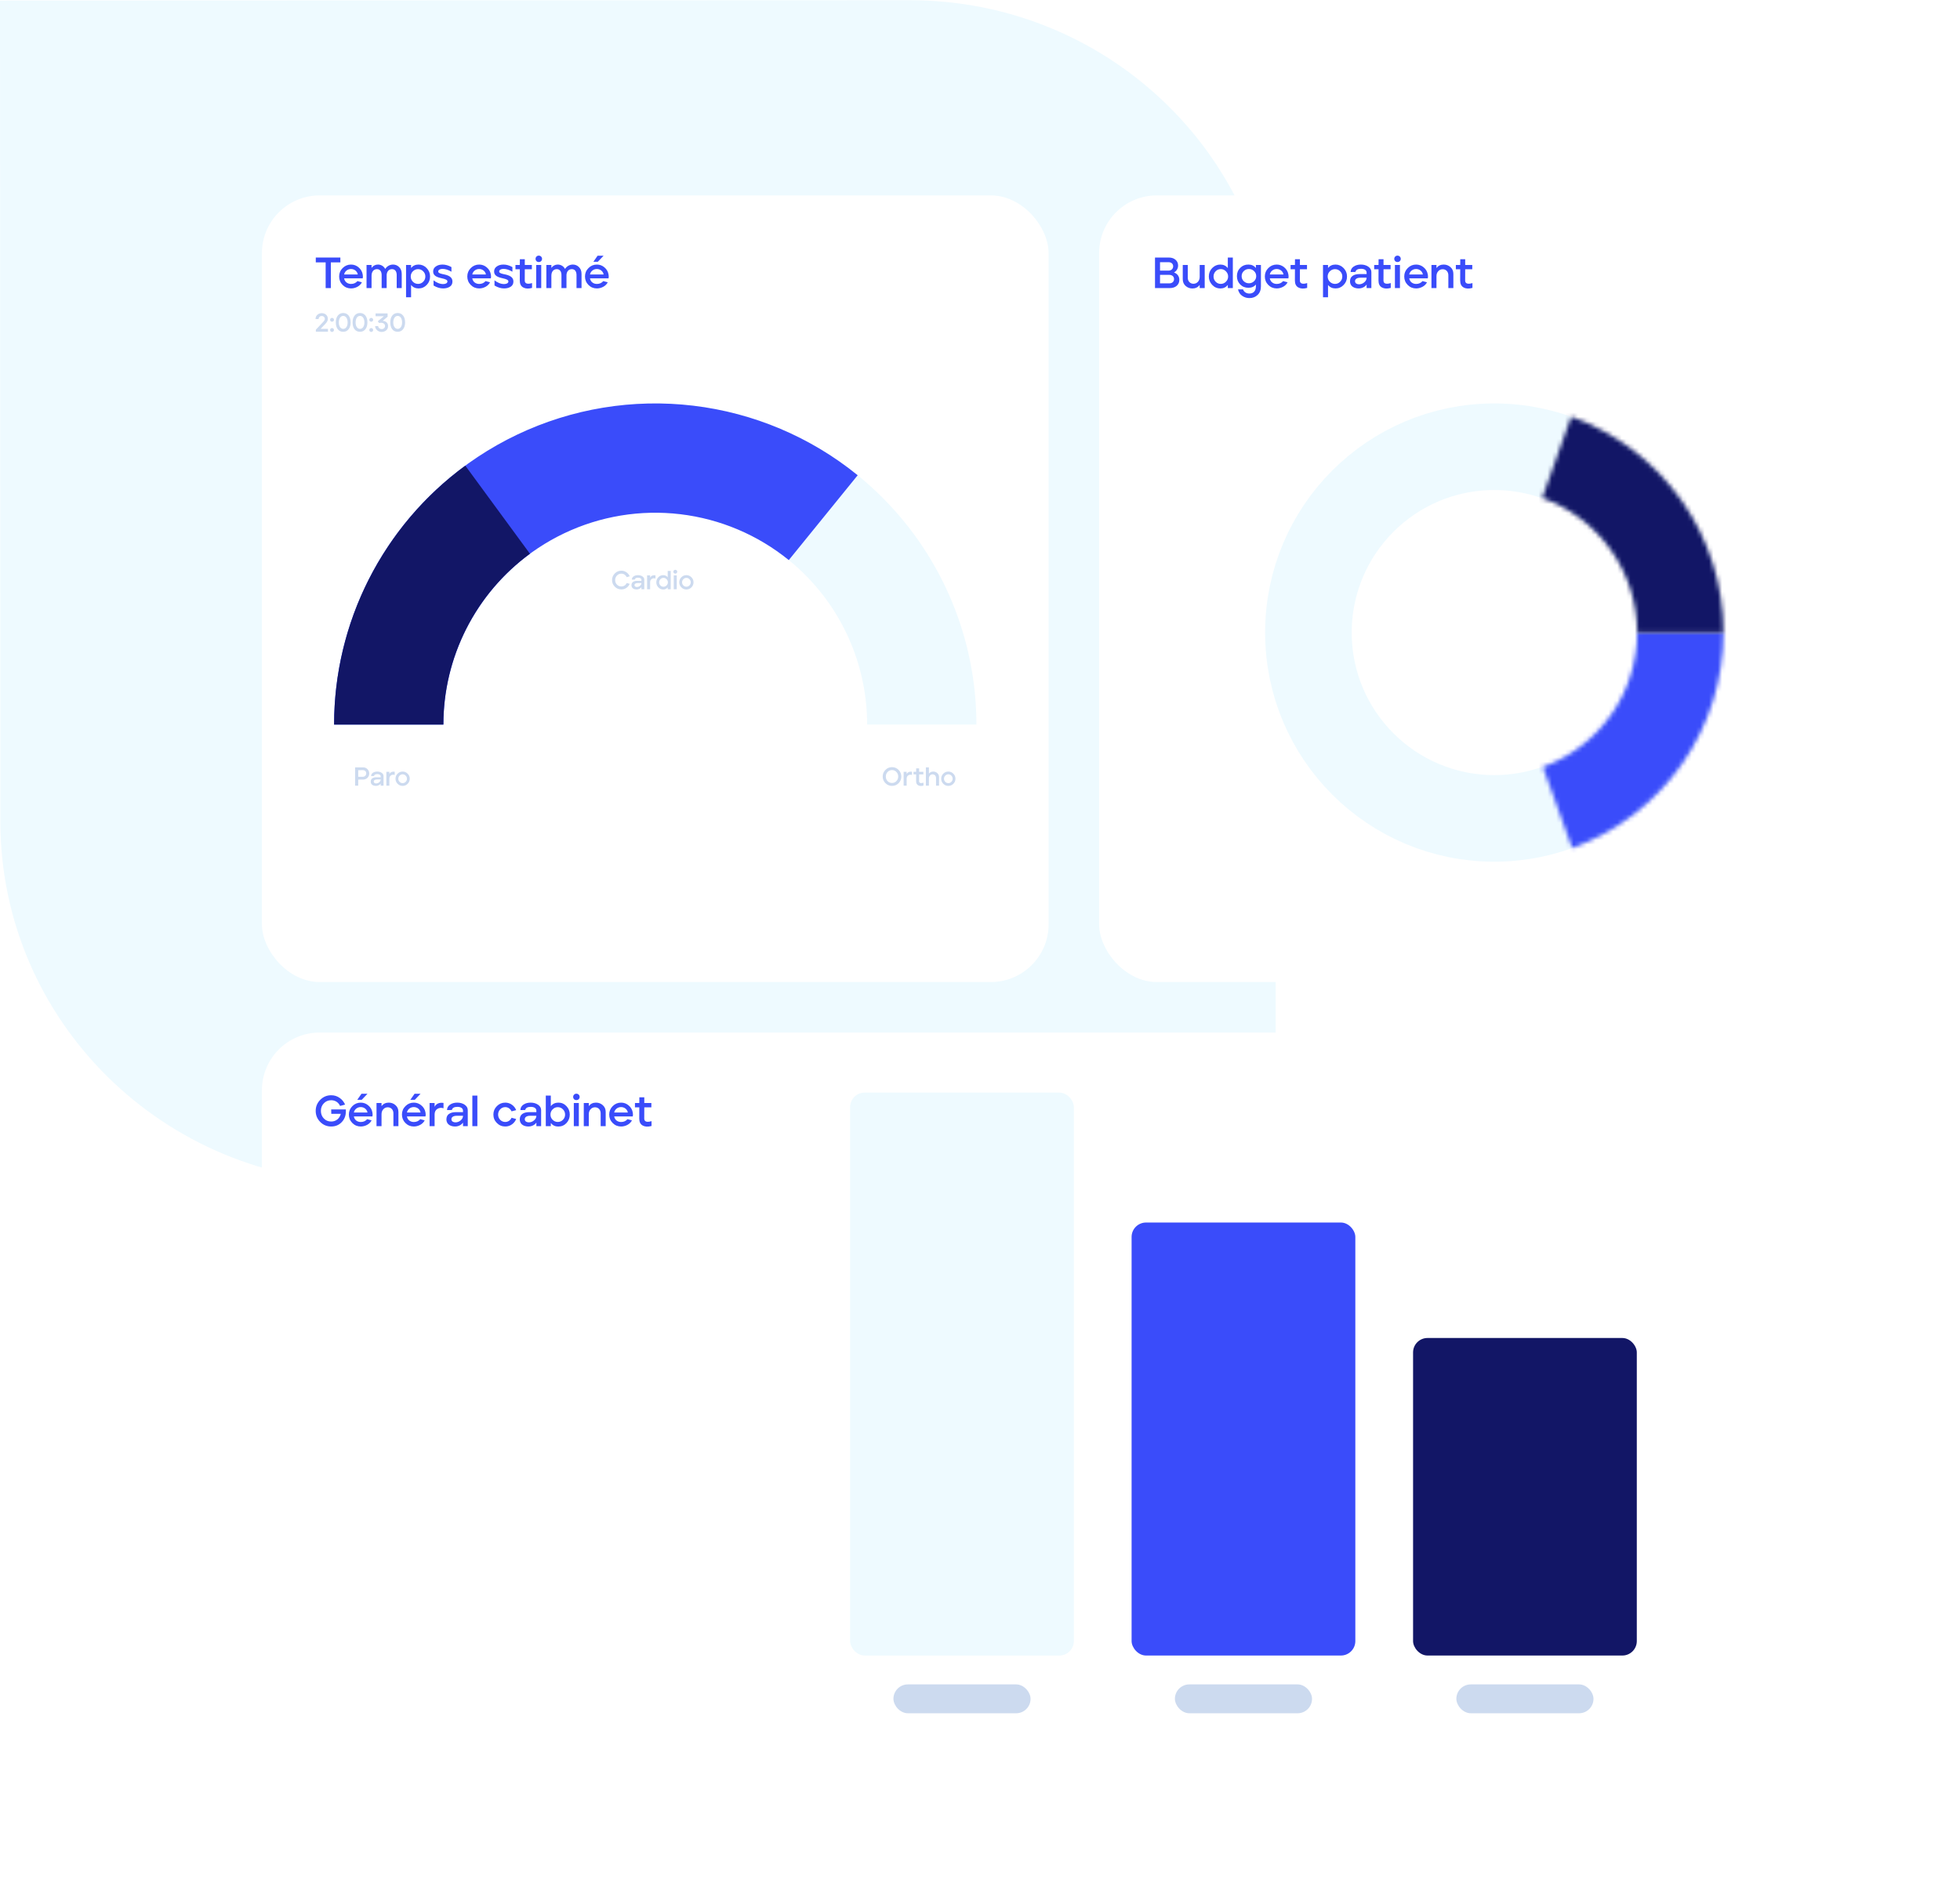 <svg width="449" height="434" viewBox="0 0 449 434" fill="none" xmlns="http://www.w3.org/2000/svg">
<path d="M86.637 270.889C86.802 270.889 86.966 270.89 87.131 270.89L292.247 270.814L292.166 82.759C292.146 37.06 254.634 0.03 208.379 0.05L205.605 0.051C205.442 0.051 205.279 0.05 205.116 0.05L-0 0.126L0.081 188.181C0.1 233.88 37.613 270.91 83.867 270.89L86.637 270.889Z" fill="#EEFAFF"/>
<g filter="url(#filter0_d_306_341)">
<rect x="60.002" y="233.787" width="372" height="180.213" rx="13.227" fill="white"/>
</g>
<rect x="204.669" y="385.894" width="31.413" height="6.613" rx="3.307" fill="#CCDAEF"/>
<rect x="269.15" y="385.894" width="31.413" height="6.613" rx="3.307" fill="#CCDAEF"/>
<rect x="333.626" y="385.894" width="31.413" height="6.613" rx="3.307" fill="#CCDAEF"/>
<rect x="194.748" y="250.32" width="51.253" height="128.96" rx="3.307" fill="#EEFAFF"/>
<rect x="259.228" y="280.08" width="51.253" height="99.2" rx="3.307" fill="#3A4CFA"/>
<rect x="323.708" y="306.533" width="51.253" height="72.747" rx="3.307" fill="#121666"/>
<path d="M75.871 258.08C76.841 258.08 77.641 257.75 78.271 257.09C78.911 256.43 79.231 255.6 79.231 254.6V254.17H75.871L75.891 255.18H78.071C77.801 256.27 76.941 256.94 75.871 256.94C75.191 256.94 74.631 256.71 74.181 256.24C73.731 255.77 73.511 255.19 73.511 254.5C73.511 253.81 73.731 253.24 74.181 252.77C74.631 252.3 75.201 252.06 75.871 252.06C76.791 252.06 77.541 252.56 77.911 253.37L79.051 253.06C78.771 252.41 78.351 251.9 77.781 251.51C77.221 251.12 76.581 250.92 75.871 250.92C74.891 250.92 74.051 251.27 73.361 251.97C72.671 252.67 72.321 253.51 72.321 254.5C72.321 255.49 72.661 256.33 73.351 257.03C74.041 257.73 74.881 258.08 75.871 258.08Z" fill="#3A4CFA"/>
<path d="M81.84 251.97H82.86L84.18 250.58H82.81L81.84 251.97ZM82.64 258.08C83.15 258.08 83.64 257.95 84.11 257.7C84.58 257.44 84.92 257.1 85.13 256.67L84.11 256.4C83.74 256.83 83.25 257.05 82.64 257.05C81.84 257.05 81.19 256.56 81.06 255.77H85.32C85.38 255.48 85.38 255.18 85.31 254.87C85.2 254.22 84.89 253.69 84.38 253.26C83.88 252.83 83.3 252.61 82.64 252.61C81.89 252.61 81.25 252.88 80.72 253.41C80.19 253.94 79.92 254.58 79.92 255.34C79.92 256.09 80.18 256.74 80.71 257.28C81.24 257.81 81.88 258.08 82.64 258.08ZM81.06 254.88C81.19 254.19 81.82 253.63 82.63 253.63C83.44 253.63 84.06 254.17 84.19 254.88H81.06Z" fill="#3A4CFA"/>
<path d="M86.252 258H87.402V255.27C87.402 254.82 87.532 254.44 87.802 254.14C88.072 253.83 88.412 253.68 88.832 253.68C89.552 253.68 90.122 254.21 90.122 255.06V258H91.272V254.75C91.272 254.1 91.052 253.59 90.612 253.2C90.182 252.81 89.662 252.61 89.052 252.61C88.362 252.61 87.812 252.87 87.402 253.4V252.7H86.252V258Z" fill="#3A4CFA"/>
<path d="M93.999 251.97H95.019L96.339 250.58H94.969L93.999 251.97ZM94.799 258.08C95.309 258.08 95.799 257.95 96.269 257.7C96.739 257.44 97.079 257.1 97.289 256.67L96.269 256.4C95.899 256.83 95.409 257.05 94.799 257.05C93.999 257.05 93.349 256.56 93.219 255.77H97.479C97.539 255.48 97.539 255.18 97.469 254.87C97.359 254.22 97.049 253.69 96.539 253.26C96.039 252.83 95.459 252.61 94.799 252.61C94.049 252.61 93.409 252.88 92.879 253.41C92.349 253.94 92.079 254.58 92.079 255.34C92.079 256.09 92.339 256.74 92.869 257.28C93.399 257.81 94.039 258.08 94.799 258.08ZM93.219 254.88C93.349 254.19 93.979 253.63 94.789 253.63C95.599 253.63 96.219 254.17 96.349 254.88H93.219Z" fill="#3A4CFA"/>
<path d="M98.41 258H99.56V255.31C99.56 254.75 99.76 254.33 100.17 254.06C100.58 253.79 101.06 253.73 101.6 253.9V252.68C100.6 252.52 99.89 252.9 99.56 253.57V252.7H98.41V258Z" fill="#3A4CFA"/>
<path d="M104.246 258.08C105.126 258.08 105.756 257.63 106.066 257.2V258H107.156V254.33C107.156 253.82 106.916 253.41 106.446 253.09C105.976 252.77 105.416 252.61 104.756 252.61C104.106 252.61 103.546 252.76 103.096 253.07C102.646 253.38 102.416 253.79 102.406 254.32L103.506 254.3C103.626 253.82 104.046 253.58 104.776 253.58C105.536 253.58 106.066 253.88 106.066 254.47V254.79H104.456C103.046 254.79 102.256 255.37 102.266 256.45C102.266 257.72 103.396 258.08 104.246 258.08ZM104.336 257.13C103.866 257.13 103.456 256.93 103.416 256.48C103.366 255.99 103.786 255.62 104.656 255.62H106.066C106.066 256.03 105.886 256.38 105.526 256.68C105.176 256.98 104.776 257.13 104.336 257.13Z" fill="#3A4CFA"/>
<path d="M108.206 258H109.356V251H108.206V258Z" fill="#3A4CFA"/>
<path d="M115.746 258.08C116.316 258.08 116.816 257.92 117.266 257.6C117.716 257.28 118.046 256.87 118.246 256.36L117.186 256.08C116.936 256.65 116.396 257.04 115.746 257.04C115.286 257.04 114.896 256.87 114.576 256.54C114.266 256.21 114.106 255.81 114.106 255.34C114.106 254.88 114.266 254.48 114.576 254.15C114.896 253.81 115.286 253.64 115.746 253.64C116.386 253.64 116.936 254.04 117.186 254.61L118.246 254.33C118.046 253.82 117.716 253.4 117.266 253.09C116.816 252.77 116.306 252.61 115.746 252.61C114.996 252.61 114.356 252.88 113.826 253.41C113.296 253.94 113.026 254.58 113.026 255.34C113.026 256.09 113.286 256.73 113.816 257.27C114.346 257.81 114.986 258.08 115.746 258.08Z" fill="#3A4CFA"/>
<path d="M121.053 258.08C121.933 258.08 122.563 257.63 122.873 257.2V258H123.963V254.33C123.963 253.82 123.723 253.41 123.253 253.09C122.783 252.77 122.223 252.61 121.563 252.61C120.913 252.61 120.353 252.76 119.903 253.07C119.453 253.38 119.223 253.79 119.213 254.32L120.313 254.3C120.433 253.82 120.853 253.58 121.583 253.58C122.343 253.58 122.873 253.88 122.873 254.47V254.79H121.263C119.853 254.79 119.063 255.37 119.073 256.45C119.073 257.72 120.203 258.08 121.053 258.08ZM121.143 257.13C120.673 257.13 120.263 256.93 120.223 256.48C120.173 255.99 120.593 255.62 121.463 255.62H122.873C122.873 256.03 122.693 256.38 122.333 256.68C121.983 256.98 121.583 257.13 121.143 257.13Z" fill="#3A4CFA"/>
<path d="M127.882 258.09C128.642 258.09 129.272 257.82 129.772 257.29C130.272 256.75 130.522 256.1 130.522 255.35C130.522 254.58 130.262 253.93 129.752 253.4C129.242 252.87 128.622 252.6 127.882 252.61C127.172 252.62 126.602 252.89 126.182 253.42V251H125.032V258H126.182V257.29C126.612 257.82 127.182 258.09 127.882 258.09ZM129.452 255.35C129.452 255.81 129.292 256.21 128.962 256.54C128.632 256.87 128.242 257.04 127.782 257.04C127.322 257.04 126.922 256.87 126.592 256.54C126.262 256.21 126.102 255.81 126.102 255.35C126.102 254.89 126.262 254.49 126.592 254.16C126.922 253.82 127.322 253.65 127.782 253.65C128.242 253.65 128.632 253.82 128.962 254.15C129.292 254.48 129.452 254.88 129.452 255.35Z" fill="#3A4CFA"/>
<path d="M132.569 251.83C132.859 251.54 132.859 251.06 132.569 250.78C132.279 250.49 131.799 250.49 131.509 250.78C131.229 251.06 131.229 251.54 131.509 251.83C131.799 252.11 132.279 252.11 132.569 251.83ZM131.449 258H132.599V252.7H131.449V258Z" fill="#3A4CFA"/>
<path d="M133.732 258H134.882V255.27C134.882 254.82 135.012 254.44 135.282 254.14C135.552 253.83 135.892 253.68 136.312 253.68C137.032 253.68 137.602 254.21 137.602 255.06V258H138.752V254.75C138.752 254.1 138.532 253.59 138.092 253.2C137.662 252.81 137.142 252.61 136.532 252.61C135.842 252.61 135.292 252.87 134.882 253.4V252.7H133.732V258Z" fill="#3A4CFA"/>
<path d="M142.279 258.08C142.789 258.08 143.279 257.95 143.749 257.7C144.219 257.44 144.559 257.1 144.769 256.67L143.749 256.4C143.379 256.83 142.889 257.05 142.279 257.05C141.479 257.05 140.829 256.56 140.699 255.77H144.959C145.019 255.48 145.019 255.18 144.949 254.87C144.839 254.22 144.529 253.69 144.019 253.26C143.519 252.83 142.939 252.61 142.279 252.61C141.529 252.61 140.889 252.88 140.359 253.41C139.829 253.94 139.559 254.58 139.559 255.34C139.559 256.09 139.819 256.74 140.349 257.28C140.879 257.81 141.519 258.08 142.279 258.08ZM140.699 254.88C140.829 254.19 141.459 253.63 142.269 253.63C143.079 253.63 143.699 254.17 143.829 254.88H140.699Z" fill="#3A4CFA"/>
<path d="M149.255 257.96V256.85C148.125 257.2 147.585 256.93 147.585 256.28L147.595 253.69H149.215V252.7H147.595V251.39H146.465L146.455 252.7H145.455V253.69H146.455L146.445 256.29C146.445 257.04 146.705 257.57 147.235 257.86C147.765 258.15 148.435 258.19 149.255 257.96Z" fill="#3A4CFA"/>
<g filter="url(#filter1_d_306_341)">
<rect x="251.787" y="42" width="180.213" height="180.213" rx="13.227" fill="white"/>
</g>
<circle cx="342.307" cy="144.92" r="42.573" stroke="#EEFAFF" stroke-width="19.84"/>
<mask id="path-12-inside-1_306_341" fill="white">
<path d="M394.801 144.92C394.801 155.712 391.475 166.241 385.276 175.074C379.076 183.908 370.306 190.616 360.157 194.285L353.442 175.714C359.772 173.425 365.244 169.24 369.111 163.73C372.978 158.22 375.052 151.652 375.052 144.92H394.801Z"/>
</mask>
<path d="M394.801 144.92C394.801 155.712 391.475 166.241 385.276 175.074C379.076 183.908 370.306 190.616 360.157 194.285L353.442 175.714C359.772 173.425 365.244 169.24 369.111 163.73C372.978 158.22 375.052 151.652 375.052 144.92H394.801Z" stroke="#3A4CFA" stroke-width="39.68" mask="url(#path-12-inside-1_306_341)"/>
<mask id="path-13-inside-2_306_341" fill="white">
<path d="M359.932 95.474C370.138 99.112 378.968 105.819 385.211 114.675C391.454 123.53 394.804 134.101 394.801 144.936L375.052 144.93C375.054 138.171 372.965 131.577 369.071 126.053C365.176 120.529 359.668 116.345 353.302 114.076L359.932 95.474Z"/>
</mask>
<path d="M359.932 95.474C370.138 99.112 378.968 105.819 385.211 114.675C391.454 123.53 394.804 134.101 394.801 144.936L375.052 144.93C375.054 138.171 372.965 131.577 369.071 126.053C365.176 120.529 359.668 116.345 353.302 114.076L359.932 95.474Z" stroke="#121666" stroke-width="39.68" mask="url(#path-13-inside-2_306_341)"/>
<path d="M264.591 66H267.931C268.621 66 269.161 65.83 269.561 65.48C269.961 65.13 270.161 64.67 270.161 64.11C270.161 63.34 269.741 62.71 268.941 62.42C269.511 62.11 269.881 61.52 269.881 60.83C269.881 60.3 269.691 59.86 269.301 59.52C268.911 59.17 268.391 59 267.741 59H264.591V66ZM265.741 62V60.07H267.711C268.341 60.07 268.751 60.46 268.751 61.02C268.751 61.58 268.321 62 267.681 62H265.741ZM265.741 64.92V62.97H267.831C268.501 62.97 268.951 63.33 268.951 63.94C268.951 64.53 268.511 64.92 267.861 64.92H265.741Z" fill="#3A4CFA"/>
<path d="M273.167 66.09C273.857 66.09 274.417 65.82 274.827 65.29V66H275.977V60.7H274.827V63.42C274.827 64.34 274.237 65.01 273.397 65.01C272.677 65.01 272.097 64.47 272.097 63.63V60.7H270.947V63.94C270.947 64.59 271.167 65.11 271.597 65.5C272.037 65.89 272.557 66.09 273.167 66.09Z" fill="#3A4CFA"/>
<path d="M279.56 66.09C280.26 66.09 280.83 65.82 281.27 65.29V66H282.42V59H281.27V61.41C280.84 60.88 280.27 60.61 279.56 60.61C278.83 60.61 278.21 60.88 277.69 61.41C277.18 61.94 276.92 62.58 276.92 63.35C276.92 64.09 277.18 64.73 277.7 65.28C278.22 65.82 278.84 66.09 279.56 66.09ZM279.66 65.04C279.19 65.04 278.8 64.87 278.48 64.54C278.16 64.21 278 63.81 278 63.35C278 62.88 278.16 62.48 278.48 62.15C278.8 61.82 279.19 61.65 279.66 61.65C280.12 61.65 280.51 61.82 280.84 62.16C281.17 62.49 281.34 62.89 281.34 63.35C281.34 63.81 281.17 64.21 280.84 64.54C280.51 64.87 280.12 65.04 279.66 65.04Z" fill="#3A4CFA"/>
<path d="M286.226 68.29C286.976 68.29 287.596 68.05 288.096 67.57C288.606 67.09 288.856 66.43 288.856 65.59V60.7H287.706V61.39C287.276 60.87 286.706 60.61 285.996 60.61C285.246 60.6 284.626 60.85 284.116 61.36C283.606 61.87 283.356 62.5 283.356 63.27C283.356 64.02 283.606 64.66 284.106 65.17C284.606 65.68 285.236 65.93 285.996 65.93C286.726 65.93 287.296 65.68 287.706 65.18V65.62C287.696 66.7 287.086 67.25 286.216 67.25C285.586 67.25 284.986 66.95 284.756 66.3H283.606C283.756 66.95 284.076 67.45 284.566 67.78C285.056 68.12 285.616 68.29 286.226 68.29ZM286.096 64.9C285.646 64.9 285.256 64.74 284.926 64.43C284.596 64.12 284.436 63.73 284.436 63.27C284.436 62.81 284.596 62.42 284.916 62.11C285.246 61.79 285.636 61.63 286.096 61.63C286.566 61.63 286.956 61.79 287.286 62.11C287.616 62.43 287.776 62.82 287.776 63.27C287.776 63.72 287.606 64.11 287.276 64.43C286.946 64.74 286.556 64.9 286.096 64.9Z" fill="#3A4CFA"/>
<path d="M292.472 66.08C292.982 66.08 293.472 65.95 293.942 65.7C294.412 65.44 294.752 65.1 294.962 64.67L293.942 64.4C293.572 64.83 293.082 65.05 292.472 65.05C291.672 65.05 291.022 64.56 290.892 63.77H295.152C295.212 63.48 295.212 63.18 295.142 62.87C295.032 62.22 294.722 61.69 294.212 61.26C293.712 60.83 293.132 60.61 292.472 60.61C291.722 60.61 291.082 60.88 290.552 61.41C290.022 61.94 289.752 62.58 289.752 63.34C289.752 64.09 290.012 64.74 290.542 65.28C291.072 65.81 291.712 66.08 292.472 66.08ZM290.892 62.88C291.022 62.19 291.652 61.63 292.462 61.63C293.272 61.63 293.892 62.17 294.022 62.88H290.892Z" fill="#3A4CFA"/>
<path d="M299.449 65.96V64.85C298.319 65.2 297.779 64.93 297.779 64.28L297.789 61.69H299.409V60.7H297.789V59.39H296.659L296.649 60.7H295.649V61.69H296.649L296.639 64.29C296.639 65.04 296.899 65.57 297.429 65.86C297.959 66.15 298.629 66.19 299.449 65.96Z" fill="#3A4CFA"/>
<path d="M303.076 68.1H304.226V65.28C304.646 65.81 305.216 66.08 305.936 66.08C306.666 66.08 307.286 65.82 307.796 65.29C308.316 64.76 308.576 64.11 308.576 63.34C308.576 62.6 308.316 61.96 307.796 61.42C307.276 60.88 306.656 60.61 305.936 60.61C305.226 60.61 304.656 60.87 304.226 61.39V60.7H303.076V68.1ZM305.826 65.04C305.366 65.04 304.966 64.87 304.636 64.54C304.306 64.2 304.146 63.8 304.146 63.34C304.146 62.89 304.306 62.49 304.636 62.16C304.966 61.83 305.366 61.66 305.826 61.66C306.296 61.66 306.686 61.83 307.006 62.16C307.336 62.49 307.496 62.88 307.496 63.34C307.496 63.81 307.336 64.21 307.006 64.54C306.686 64.87 306.296 65.04 305.826 65.04Z" fill="#3A4CFA"/>
<path d="M311.246 66.08C312.126 66.08 312.756 65.63 313.066 65.2V66H314.156V62.33C314.156 61.82 313.916 61.41 313.446 61.09C312.976 60.77 312.416 60.61 311.756 60.61C311.106 60.61 310.546 60.76 310.096 61.07C309.646 61.38 309.416 61.79 309.406 62.32L310.506 62.3C310.626 61.82 311.046 61.58 311.776 61.58C312.536 61.58 313.066 61.88 313.066 62.47V62.79H311.456C310.046 62.79 309.256 63.37 309.266 64.45C309.266 65.72 310.396 66.08 311.246 66.08ZM311.336 65.13C310.866 65.13 310.456 64.93 310.416 64.48C310.366 63.99 310.786 63.62 311.656 63.62H313.066C313.066 64.03 312.886 64.38 312.526 64.68C312.176 64.98 311.776 65.13 311.336 65.13Z" fill="#3A4CFA"/>
<path d="M318.599 65.96V64.85C317.469 65.2 316.929 64.93 316.929 64.28L316.939 61.69H318.559V60.7H316.939V59.39H315.809L315.799 60.7H314.799V61.69H315.799L315.789 64.29C315.789 65.04 316.049 65.57 316.579 65.86C317.109 66.15 317.779 66.19 318.599 65.96Z" fill="#3A4CFA"/>
<path d="M320.672 59.83C320.962 59.54 320.962 59.06 320.672 58.78C320.382 58.49 319.902 58.49 319.612 58.78C319.332 59.06 319.332 59.54 319.612 59.83C319.902 60.11 320.382 60.11 320.672 59.83ZM319.552 66H320.702V60.7H319.552V66Z" fill="#3A4CFA"/>
<path d="M324.406 66.08C324.916 66.08 325.406 65.95 325.876 65.7C326.346 65.44 326.686 65.1 326.896 64.67L325.876 64.4C325.506 64.83 325.016 65.05 324.406 65.05C323.606 65.05 322.956 64.56 322.826 63.77H327.086C327.146 63.48 327.146 63.18 327.076 62.87C326.966 62.22 326.656 61.69 326.146 61.26C325.646 60.83 325.066 60.61 324.406 60.61C323.656 60.61 323.016 60.88 322.486 61.41C321.956 61.94 321.686 62.58 321.686 63.34C321.686 64.09 321.946 64.74 322.476 65.28C323.006 65.81 323.646 66.08 324.406 66.08ZM322.826 62.88C322.956 62.19 323.586 61.63 324.396 61.63C325.206 61.63 325.826 62.17 325.956 62.88H322.826Z" fill="#3A4CFA"/>
<path d="M327.92 66H329.07V63.27C329.07 62.82 329.2 62.44 329.47 62.14C329.74 61.83 330.08 61.68 330.5 61.68C331.22 61.68 331.79 62.21 331.79 63.06V66H332.94V62.75C332.94 62.1 332.72 61.59 332.28 61.2C331.85 60.81 331.33 60.61 330.72 60.61C330.03 60.61 329.48 60.87 329.07 61.4V60.7H327.92V66Z" fill="#3A4CFA"/>
<path d="M337.31 65.96V64.85C336.18 65.2 335.64 64.93 335.64 64.28L335.65 61.69H337.27V60.7H335.65V59.39H334.52L334.51 60.7H333.51V61.69H334.51L334.5 64.29C334.5 65.04 334.76 65.57 335.29 65.86C335.82 66.15 336.49 66.19 337.31 65.96Z" fill="#3A4CFA"/>
<g filter="url(#filter2_d_306_341)">
<rect x="60.002" y="42" width="180.213" height="180.213" rx="13.227" fill="white"/>
</g>
<path d="M76.534 166C76.534 146.487 84.286 127.774 98.084 113.976C111.881 100.178 130.595 92.427 150.108 92.427C169.621 92.427 188.334 100.178 202.132 113.976C215.93 127.774 223.681 146.487 223.681 166L198.645 166C198.645 153.127 193.531 140.782 184.429 131.679C175.326 122.577 162.981 117.463 150.108 117.463C137.235 117.463 124.889 122.577 115.787 131.679C106.684 140.782 101.571 153.127 101.571 166H76.534Z" fill="#EEFAFF"/>
<path d="M76.534 166C76.534 152.097 80.474 138.478 87.897 126.722C95.319 114.966 105.921 105.553 118.473 99.575C131.026 93.597 145.015 91.298 158.821 92.945C172.626 94.591 185.682 100.115 196.477 108.878L180.698 128.316C173.577 122.535 164.963 118.891 155.856 117.804C146.748 116.718 137.519 118.235 129.238 122.179C120.957 126.123 113.963 132.332 109.066 140.088C104.17 147.843 101.571 156.828 101.571 166H76.534Z" fill="#3A4CFA"/>
<path d="M76.534 166C76.534 154.446 79.255 143.055 84.477 132.749C89.699 122.443 97.274 113.511 106.59 106.677L121.399 126.864C115.253 131.372 110.255 137.265 106.81 144.064C103.366 150.863 101.571 158.378 101.571 166H76.534Z" fill="#121666"/>
<path d="M74.601 66H75.791V60.11H77.971V59H72.341V60.11H74.601V66Z" fill="#3A4CFA"/>
<path d="M80.414 66.08C80.924 66.08 81.414 65.95 81.884 65.7C82.354 65.44 82.694 65.1 82.904 64.67L81.884 64.4C81.514 64.83 81.024 65.05 80.414 65.05C79.614 65.05 78.964 64.56 78.834 63.77H83.094C83.154 63.48 83.154 63.18 83.084 62.87C82.974 62.22 82.664 61.69 82.154 61.26C81.654 60.83 81.074 60.61 80.414 60.61C79.664 60.61 79.024 60.88 78.494 61.41C77.964 61.94 77.694 62.58 77.694 63.34C77.694 64.09 77.954 64.74 78.484 65.28C79.014 65.81 79.654 66.08 80.414 66.08ZM78.834 62.88C78.964 62.19 79.594 61.63 80.404 61.63C81.214 61.63 81.834 62.17 81.964 62.88H78.834Z" fill="#3A4CFA"/>
<path d="M83.968 66H85.118V63.16C85.118 62.31 85.548 61.66 86.358 61.66C87.038 61.66 87.428 62.18 87.428 63.02V66H88.578V63C88.618 62.23 89.048 61.66 89.808 61.66C90.488 61.66 90.878 62.17 90.878 63.02V66H92.028V62.75C92.028 62.09 91.828 61.57 91.438 61.19C91.048 60.8 90.578 60.61 90.038 60.61C89.328 60.61 88.648 60.98 88.248 61.61C87.898 60.97 87.278 60.61 86.588 60.61C85.978 60.61 85.488 60.87 85.118 61.38V60.7H83.968V66Z" fill="#3A4CFA"/>
<path d="M93.02 68.1H94.17V65.28C94.59 65.81 95.16 66.08 95.88 66.08C96.61 66.08 97.23 65.82 97.74 65.29C98.26 64.76 98.52 64.11 98.52 63.34C98.52 62.6 98.26 61.96 97.74 61.42C97.22 60.88 96.6 60.61 95.88 60.61C95.17 60.61 94.6 60.87 94.17 61.39V60.7H93.02V68.1ZM95.77 65.04C95.31 65.04 94.91 64.87 94.58 64.54C94.25 64.2 94.09 63.8 94.09 63.34C94.09 62.89 94.25 62.49 94.58 62.16C94.91 61.83 95.31 61.66 95.77 61.66C96.24 61.66 96.63 61.83 96.95 62.16C97.28 62.49 97.44 62.88 97.44 63.34C97.44 63.81 97.28 64.21 96.95 64.54C96.63 64.87 96.24 65.04 95.77 65.04Z" fill="#3A4CFA"/>
<path d="M101.517 66.08C102.107 66.08 102.617 65.95 103.027 65.69C103.437 65.42 103.647 65.03 103.647 64.5C103.647 63.71 103.137 63.19 101.887 62.9C101.737 62.86 101.457 62.81 101.327 62.78C101.207 62.74 100.997 62.7 100.887 62.66C100.587 62.53 100.387 62.46 100.387 62.2C100.387 61.84 100.807 61.6 101.377 61.6C102.007 61.6 102.687 61.82 103.417 62.25V61.19C102.717 60.8 102.037 60.61 101.377 60.61C100.767 60.61 100.257 60.75 99.847 61.04C99.437 61.32 99.227 61.71 99.227 62.2C99.227 63.03 99.827 63.46 101.137 63.74C102.127 63.95 102.497 64.14 102.497 64.49C102.497 64.85 102.087 65.08 101.517 65.08C101.117 65.08 100.717 64.99 100.307 64.81C99.897 64.63 99.567 64.43 99.317 64.22V65.41C100.067 65.86 100.797 66.08 101.517 66.08Z" fill="#3A4CFA"/>
<path d="M109.769 66.08C110.279 66.08 110.769 65.95 111.239 65.7C111.709 65.44 112.049 65.1 112.259 64.67L111.239 64.4C110.869 64.83 110.379 65.05 109.769 65.05C108.969 65.05 108.319 64.56 108.189 63.77H112.449C112.509 63.48 112.509 63.18 112.439 62.87C112.329 62.22 112.019 61.69 111.509 61.26C111.009 60.83 110.429 60.61 109.769 60.61C109.019 60.61 108.379 60.88 107.849 61.41C107.319 61.94 107.049 62.58 107.049 63.34C107.049 64.09 107.309 64.74 107.839 65.28C108.369 65.81 109.009 66.08 109.769 66.08ZM108.189 62.88C108.319 62.19 108.949 61.63 109.759 61.63C110.569 61.63 111.189 62.17 111.319 62.88H108.189Z" fill="#3A4CFA"/>
<path d="M115.482 66.08C116.072 66.08 116.582 65.95 116.992 65.69C117.402 65.42 117.612 65.03 117.612 64.5C117.612 63.71 117.102 63.19 115.852 62.9C115.702 62.86 115.422 62.81 115.292 62.78C115.172 62.74 114.962 62.7 114.852 62.66C114.552 62.53 114.352 62.46 114.352 62.2C114.352 61.84 114.772 61.6 115.342 61.6C115.972 61.6 116.652 61.82 117.382 62.25V61.19C116.682 60.8 116.002 60.61 115.342 60.61C114.732 60.61 114.222 60.75 113.812 61.04C113.402 61.32 113.192 61.71 113.192 62.2C113.192 63.03 113.792 63.46 115.102 63.74C116.092 63.95 116.462 64.14 116.462 64.49C116.462 64.85 116.052 65.08 115.482 65.08C115.082 65.08 114.682 64.99 114.272 64.81C113.862 64.63 113.532 64.43 113.282 64.22V65.41C114.032 65.86 114.762 66.08 115.482 66.08Z" fill="#3A4CFA"/>
<path d="M121.882 65.96V64.85C120.752 65.2 120.212 64.93 120.212 64.28L120.222 61.69H121.842V60.7H120.222V59.39H119.092L119.082 60.7H118.082V61.69H119.082L119.072 64.29C119.072 65.04 119.332 65.57 119.862 65.86C120.392 66.15 121.062 66.19 121.882 65.96Z" fill="#3A4CFA"/>
<path d="M123.956 59.83C124.246 59.54 124.246 59.06 123.956 58.78C123.666 58.49 123.186 58.49 122.896 58.78C122.616 59.06 122.616 59.54 122.896 59.83C123.186 60.11 123.666 60.11 123.956 59.83ZM122.836 66H123.986V60.7H122.836V66Z" fill="#3A4CFA"/>
<path d="M125.159 66H126.309V63.16C126.309 62.31 126.739 61.66 127.549 61.66C128.229 61.66 128.619 62.18 128.619 63.02V66H129.769V63C129.809 62.23 130.239 61.66 130.999 61.66C131.679 61.66 132.069 62.17 132.069 63.02V66H133.219V62.75C133.219 62.09 133.019 61.57 132.629 61.19C132.239 60.8 131.769 60.61 131.229 60.61C130.519 60.61 129.839 60.98 129.439 61.61C129.089 60.97 128.469 60.61 127.779 60.61C127.169 60.61 126.679 60.87 126.309 61.38V60.7H125.159V66Z" fill="#3A4CFA"/>
<path d="M135.932 59.97H136.952L138.272 58.58H136.902L135.932 59.97ZM136.732 66.08C137.242 66.08 137.732 65.95 138.202 65.7C138.672 65.44 139.012 65.1 139.222 64.67L138.202 64.4C137.832 64.83 137.342 65.05 136.732 65.05C135.932 65.05 135.282 64.56 135.152 63.77H139.412C139.472 63.48 139.472 63.18 139.402 62.87C139.292 62.22 138.982 61.69 138.472 61.26C137.972 60.83 137.392 60.61 136.732 60.61C135.982 60.61 135.342 60.88 134.812 61.41C134.282 61.94 134.012 62.58 134.012 63.34C134.012 64.09 134.272 64.74 134.802 65.28C135.332 65.81 135.972 66.08 136.732 66.08ZM135.152 62.88C135.282 62.19 135.912 61.63 136.722 61.63C137.532 61.63 138.152 62.17 138.282 62.88H135.152Z" fill="#3A4CFA"/>
<path d="M72.356 76H75.128L75.134 75.34H73.442L74.588 74.134C74.942 73.75 75.104 73.444 75.104 73.06C75.104 72.646 74.966 72.322 74.69 72.094C74.42 71.86 74.09 71.746 73.712 71.746C73.322 71.746 72.986 71.866 72.71 72.106C72.44 72.34 72.296 72.67 72.284 73.096H72.974C72.998 72.694 73.286 72.394 73.712 72.394C74.126 72.394 74.426 72.694 74.408 73.078C74.402 73.264 74.294 73.48 74.072 73.714L72.356 75.526V76Z" fill="#CCDAEF"/>
<path d="M76.378 73.582C76.546 73.414 76.546 73.126 76.378 72.958C76.21 72.784 75.922 72.784 75.748 72.958C75.58 73.126 75.58 73.414 75.748 73.582C75.922 73.744 76.21 73.744 76.378 73.582ZM76.378 75.916C76.546 75.742 76.546 75.454 76.378 75.286C76.21 75.118 75.922 75.118 75.748 75.286C75.58 75.454 75.58 75.742 75.748 75.916C75.922 76.084 76.21 76.084 76.378 75.916Z" fill="#CCDAEF"/>
<path d="M78.627 76.012C79.149 76.012 79.557 75.814 79.863 75.424C80.169 75.034 80.325 74.512 80.325 73.864C80.325 73.21 80.175 72.688 79.869 72.298C79.563 71.908 79.149 71.71 78.627 71.71C78.105 71.71 77.691 71.908 77.385 72.298C77.079 72.688 76.929 73.216 76.929 73.87C76.929 74.524 77.079 75.046 77.379 75.436C77.685 75.82 78.099 76.012 78.627 76.012ZM78.627 75.34C78.321 75.34 78.081 75.208 77.895 74.938C77.709 74.668 77.619 74.314 77.619 73.87C77.619 73.432 77.709 73.072 77.889 72.796C78.069 72.514 78.315 72.376 78.627 72.376C78.933 72.376 79.173 72.514 79.359 72.79C79.545 73.066 79.635 73.426 79.635 73.864C79.635 74.302 79.545 74.656 79.365 74.932C79.185 75.202 78.939 75.34 78.627 75.34Z" fill="#CCDAEF"/>
<path d="M82.471 76.012C82.993 76.012 83.4 75.814 83.707 75.424C84.013 75.034 84.168 74.512 84.168 73.864C84.168 73.21 84.019 72.688 83.713 72.298C83.406 71.908 82.993 71.71 82.471 71.71C81.948 71.71 81.534 71.908 81.228 72.298C80.922 72.688 80.772 73.216 80.772 73.87C80.772 74.524 80.922 75.046 81.222 75.436C81.528 75.82 81.942 76.012 82.471 76.012ZM82.471 75.34C82.165 75.34 81.924 75.208 81.739 74.938C81.552 74.668 81.463 74.314 81.463 73.87C81.463 73.432 81.552 73.072 81.733 72.796C81.912 72.514 82.159 72.376 82.471 72.376C82.776 72.376 83.016 72.514 83.203 72.79C83.388 73.066 83.478 73.426 83.478 73.864C83.478 74.302 83.388 74.656 83.209 74.932C83.028 75.202 82.782 75.34 82.471 75.34Z" fill="#CCDAEF"/>
<path d="M85.354 73.582C85.522 73.414 85.522 73.126 85.354 72.958C85.186 72.784 84.898 72.784 84.724 72.958C84.556 73.126 84.556 73.414 84.724 73.582C84.898 73.744 85.186 73.744 85.354 73.582ZM85.354 75.916C85.522 75.742 85.522 75.454 85.354 75.286C85.186 75.118 84.898 75.118 84.724 75.286C84.556 75.454 84.556 75.742 84.724 75.916C84.898 76.084 85.186 76.084 85.354 75.916Z" fill="#CCDAEF"/>
<path d="M87.435 76.048C87.825 76.048 88.167 75.928 88.461 75.694C88.755 75.454 88.899 75.124 88.899 74.698C88.899 74.338 88.779 74.05 88.545 73.84C88.311 73.624 88.017 73.516 87.651 73.51L88.797 72.562L88.791 71.8H86.037V72.454H87.945L86.541 73.6L86.853 74.002C87.243 73.9 87.567 73.924 87.825 74.068C88.083 74.206 88.209 74.41 88.209 74.68C88.209 74.878 88.137 75.052 87.987 75.19C87.837 75.328 87.657 75.394 87.435 75.394C87.225 75.394 87.039 75.328 86.877 75.196C86.721 75.064 86.637 74.896 86.631 74.698L85.935 74.704C85.947 75.082 86.097 75.4 86.391 75.658C86.685 75.916 87.033 76.048 87.435 76.048Z" fill="#CCDAEF"/>
<path d="M91.101 76.012C91.623 76.012 92.031 75.814 92.337 75.424C92.643 75.034 92.799 74.512 92.799 73.864C92.799 73.21 92.649 72.688 92.343 72.298C92.037 71.908 91.623 71.71 91.101 71.71C90.579 71.71 90.165 71.908 89.859 72.298C89.553 72.688 89.403 73.216 89.403 73.87C89.403 74.524 89.553 75.046 89.853 75.436C90.159 75.82 90.573 76.012 91.101 76.012ZM91.101 75.34C90.795 75.34 90.555 75.208 90.369 74.938C90.183 74.668 90.093 74.314 90.093 73.87C90.093 73.432 90.183 73.072 90.363 72.796C90.543 72.514 90.789 72.376 91.101 72.376C91.407 72.376 91.647 72.514 91.833 72.79C92.019 73.066 92.109 73.426 92.109 73.864C92.109 74.302 92.019 74.656 91.839 74.932C91.659 75.202 91.413 75.34 91.101 75.34Z" fill="#CCDAEF"/>
<path d="M81.35 180H82.064V178.602L83.174 178.596C83.582 178.59 83.918 178.458 84.182 178.194C84.452 177.924 84.584 177.594 84.584 177.204C84.584 176.814 84.452 176.484 84.182 176.214C83.912 175.938 83.576 175.8 83.174 175.8H81.35V180ZM82.064 177.96V176.448L83.126 176.442C83.6 176.442 83.894 176.754 83.894 177.18C83.894 177.612 83.588 177.954 83.126 177.954L82.064 177.96Z" fill="#CCDAEF"/>
<path d="M86.116 180.048C86.644 180.048 87.022 179.778 87.208 179.52V180H87.862V177.798C87.862 177.492 87.718 177.246 87.436 177.054C87.154 176.862 86.818 176.766 86.422 176.766C86.032 176.766 85.696 176.856 85.426 177.042C85.156 177.228 85.018 177.474 85.012 177.792L85.672 177.78C85.744 177.492 85.996 177.348 86.434 177.348C86.89 177.348 87.208 177.528 87.208 177.882V178.074H86.242C85.396 178.074 84.922 178.422 84.928 179.07C84.928 179.832 85.606 180.048 86.116 180.048ZM86.17 179.478C85.888 179.478 85.642 179.358 85.618 179.088C85.588 178.794 85.84 178.572 86.362 178.572H87.208C87.208 178.818 87.1 179.028 86.884 179.208C86.674 179.388 86.434 179.478 86.17 179.478Z" fill="#CCDAEF"/>
<path d="M88.509 180H89.199V178.386C89.199 178.05 89.319 177.798 89.565 177.636C89.811 177.474 90.099 177.438 90.423 177.54V176.808C89.823 176.712 89.397 176.94 89.199 177.342V176.82H88.509V180Z" fill="#CCDAEF"/>
<path d="M92.236 180.048C92.686 180.048 93.07 179.886 93.388 179.568C93.706 179.244 93.868 178.854 93.868 178.404C93.868 177.954 93.706 177.57 93.388 177.252C93.07 176.928 92.686 176.766 92.236 176.766C91.786 176.766 91.396 176.928 91.078 177.246C90.76 177.564 90.604 177.954 90.604 178.404C90.604 178.854 90.76 179.238 91.078 179.562C91.396 179.886 91.786 180.048 92.236 180.048ZM91.534 179.118C91.342 178.92 91.246 178.68 91.246 178.404C91.246 178.128 91.342 177.894 91.534 177.696C91.726 177.498 91.96 177.396 92.236 177.396C92.512 177.396 92.746 177.498 92.938 177.696C93.13 177.894 93.226 178.128 93.226 178.404C93.226 178.68 93.13 178.92 92.938 179.118C92.746 179.316 92.512 179.412 92.236 179.412C91.96 179.412 91.726 179.316 91.534 179.118Z" fill="#CCDAEF"/>
<path d="M142.347 135.036C142.773 135.036 143.157 134.922 143.493 134.688C143.835 134.454 144.087 134.142 144.255 133.758L143.565 133.572C143.343 134.058 142.905 134.352 142.347 134.352C141.939 134.352 141.597 134.214 141.327 133.932C141.057 133.65 140.925 133.302 140.925 132.894C140.925 132.48 141.063 132.132 141.333 131.85C141.603 131.568 141.945 131.424 142.347 131.424C142.905 131.43 143.343 131.742 143.577 132.228L144.261 132.03C144.087 131.64 143.835 131.334 143.493 131.1C143.151 130.866 142.773 130.746 142.347 130.746C141.753 130.746 141.249 130.956 140.835 131.376C140.421 131.79 140.211 132.3 140.211 132.894C140.211 133.482 140.421 133.986 140.835 134.406C141.249 134.826 141.753 135.036 142.347 135.036Z" fill="#CCDAEF"/>
<path d="M145.848 135.048C146.376 135.048 146.754 134.778 146.94 134.52V135H147.594V132.798C147.594 132.492 147.45 132.246 147.168 132.054C146.886 131.862 146.55 131.766 146.154 131.766C145.764 131.766 145.428 131.856 145.158 132.042C144.888 132.228 144.75 132.474 144.744 132.792L145.404 132.78C145.476 132.492 145.728 132.348 146.166 132.348C146.622 132.348 146.94 132.528 146.94 132.882V133.074H145.974C145.128 133.074 144.654 133.422 144.66 134.07C144.66 134.832 145.338 135.048 145.848 135.048ZM145.902 134.478C145.62 134.478 145.374 134.358 145.35 134.088C145.32 133.794 145.572 133.572 146.094 133.572H146.94C146.94 133.818 146.832 134.028 146.616 134.208C146.406 134.388 146.166 134.478 145.902 134.478Z" fill="#CCDAEF"/>
<path d="M148.241 135H148.931V133.386C148.931 133.05 149.051 132.798 149.297 132.636C149.543 132.474 149.831 132.438 150.155 132.54V131.808C149.555 131.712 149.129 131.94 148.931 132.342V131.82H148.241V135Z" fill="#CCDAEF"/>
<path d="M151.933 135.054C152.353 135.054 152.695 134.892 152.959 134.574V135H153.649V130.8H152.959V132.246C152.701 131.928 152.359 131.766 151.933 131.766C151.495 131.766 151.123 131.928 150.811 132.246C150.505 132.564 150.349 132.948 150.349 133.41C150.349 133.854 150.505 134.238 150.817 134.568C151.129 134.892 151.501 135.054 151.933 135.054ZM151.993 134.424C151.711 134.424 151.477 134.322 151.285 134.124C151.093 133.926 150.997 133.686 150.997 133.41C150.997 133.128 151.093 132.888 151.285 132.69C151.477 132.492 151.711 132.39 151.993 132.39C152.269 132.39 152.503 132.492 152.701 132.696C152.899 132.894 153.001 133.134 153.001 133.41C153.001 133.686 152.899 133.926 152.701 134.124C152.503 134.322 152.269 134.424 151.993 134.424Z" fill="#CCDAEF"/>
<path d="M155.014 131.298C155.188 131.124 155.188 130.836 155.014 130.668C154.84 130.494 154.552 130.494 154.378 130.668C154.21 130.836 154.21 131.124 154.378 131.298C154.552 131.466 154.84 131.466 155.014 131.298ZM154.342 135H155.032V131.82H154.342V135Z" fill="#CCDAEF"/>
<path d="M157.242 135.048C157.692 135.048 158.076 134.886 158.394 134.568C158.712 134.244 158.874 133.854 158.874 133.404C158.874 132.954 158.712 132.57 158.394 132.252C158.076 131.928 157.692 131.766 157.242 131.766C156.792 131.766 156.402 131.928 156.084 132.246C155.766 132.564 155.61 132.954 155.61 133.404C155.61 133.854 155.766 134.238 156.084 134.562C156.402 134.886 156.792 135.048 157.242 135.048ZM156.54 134.118C156.348 133.92 156.252 133.68 156.252 133.404C156.252 133.128 156.348 132.894 156.54 132.696C156.732 132.498 156.966 132.396 157.242 132.396C157.518 132.396 157.752 132.498 157.944 132.696C158.136 132.894 158.232 133.128 158.232 133.404C158.232 133.68 158.136 133.92 157.944 134.118C157.752 134.316 157.518 134.412 157.242 134.412C156.966 134.412 156.732 134.316 156.54 134.118Z" fill="#CCDAEF"/>
<path d="M204.347 175.752C203.753 175.752 203.249 175.962 202.835 176.382C202.421 176.802 202.211 177.306 202.211 177.9C202.211 178.494 202.421 178.998 202.835 179.418C203.249 179.838 203.753 180.048 204.347 180.048C204.941 180.048 205.445 179.838 205.859 179.418C206.273 178.998 206.483 178.494 206.477 177.9C206.471 177.306 206.261 176.802 205.847 176.382C205.433 175.962 204.935 175.752 204.347 175.752ZM204.347 179.376C203.939 179.376 203.597 179.232 203.327 178.95C203.057 178.662 202.925 178.314 202.925 177.9C202.925 177.486 203.063 177.138 203.333 176.856C203.603 176.568 203.945 176.424 204.347 176.424C204.749 176.424 205.085 176.568 205.355 176.856C205.625 177.144 205.763 177.492 205.763 177.9C205.763 178.314 205.625 178.662 205.355 178.95C205.085 179.232 204.749 179.376 204.347 179.376Z" fill="#CCDAEF"/>
<path d="M207.007 180H207.697V178.386C207.697 178.05 207.817 177.798 208.063 177.636C208.309 177.474 208.597 177.438 208.921 177.54V176.808C208.321 176.712 207.895 176.94 207.697 177.342V176.82H207.007V180Z" fill="#CCDAEF"/>
<path d="M211.551 179.976V179.31C210.873 179.52 210.549 179.358 210.549 178.968L210.555 177.414H211.527V176.82H210.555V176.034H209.877L209.871 176.82H209.271V177.414H209.871L209.865 178.974C209.865 179.424 210.021 179.742 210.339 179.916C210.657 180.09 211.059 180.114 211.551 179.976Z" fill="#CCDAEF"/>
<path d="M212.105 180H212.795V178.362C212.795 178.092 212.873 177.864 213.029 177.684C213.191 177.498 213.395 177.408 213.647 177.408C214.085 177.408 214.427 177.726 214.427 178.236V180H215.117V178.05C215.117 177.66 214.985 177.354 214.721 177.12C214.463 176.886 214.151 176.766 213.785 176.766C213.371 176.766 213.041 176.922 212.795 177.24V175.8H212.105V180Z" fill="#CCDAEF"/>
<path d="M217.244 180.048C217.694 180.048 218.078 179.886 218.396 179.568C218.714 179.244 218.876 178.854 218.876 178.404C218.876 177.954 218.714 177.57 218.396 177.252C218.078 176.928 217.694 176.766 217.244 176.766C216.794 176.766 216.404 176.928 216.086 177.246C215.768 177.564 215.612 177.954 215.612 178.404C215.612 178.854 215.768 179.238 216.086 179.562C216.404 179.886 216.794 180.048 217.244 180.048ZM216.542 179.118C216.35 178.92 216.254 178.68 216.254 178.404C216.254 178.128 216.35 177.894 216.542 177.696C216.734 177.498 216.968 177.396 217.244 177.396C217.52 177.396 217.754 177.498 217.946 177.696C218.138 177.894 218.234 178.128 218.234 178.404C218.234 178.68 218.138 178.92 217.946 179.118C217.754 179.316 217.52 179.412 217.244 179.412C216.968 179.412 216.734 179.316 216.542 179.118Z" fill="#CCDAEF"/>
<defs>
<filter id="filter0_d_306_341" x="43.406" y="219.957" width="405.191" height="213.404" filterUnits="userSpaceOnUse" color-interpolation-filters="sRGB">
<feFlood flood-opacity="0" result="BackgroundImageFix"/>
<feColorMatrix in="SourceAlpha" type="matrix" values="0 0 0 0 0 0 0 0 0 0 0 0 0 0 0 0 0 0 127 0" result="hardAlpha"/>
<feOffset dy="2.766"/>
<feGaussianBlur stdDeviation="8.298"/>
<feComposite in2="hardAlpha" operator="out"/>
<feColorMatrix type="matrix" values="0 0 0 0 0.071 0 0 0 0 0.086 0 0 0 0 0.4 0 0 0 0.06 0"/>
<feBlend mode="normal" in2="BackgroundImageFix" result="effect1_dropShadow_306_341"/>
<feBlend mode="normal" in="SourceGraphic" in2="effect1_dropShadow_306_341" result="shape"/>
</filter>
<filter id="filter1_d_306_341" x="235.191" y="28.171" width="213.404" height="213.404" filterUnits="userSpaceOnUse" color-interpolation-filters="sRGB">
<feFlood flood-opacity="0" result="BackgroundImageFix"/>
<feColorMatrix in="SourceAlpha" type="matrix" values="0 0 0 0 0 0 0 0 0 0 0 0 0 0 0 0 0 0 127 0" result="hardAlpha"/>
<feOffset dy="2.766"/>
<feGaussianBlur stdDeviation="8.298"/>
<feComposite in2="hardAlpha" operator="out"/>
<feColorMatrix type="matrix" values="0 0 0 0 0.071 0 0 0 0 0.086 0 0 0 0 0.4 0 0 0 0.06 0"/>
<feBlend mode="normal" in2="BackgroundImageFix" result="effect1_dropShadow_306_341"/>
<feBlend mode="normal" in="SourceGraphic" in2="effect1_dropShadow_306_341" result="shape"/>
</filter>
<filter id="filter2_d_306_341" x="43.406" y="28.171" width="213.404" height="213.404" filterUnits="userSpaceOnUse" color-interpolation-filters="sRGB">
<feFlood flood-opacity="0" result="BackgroundImageFix"/>
<feColorMatrix in="SourceAlpha" type="matrix" values="0 0 0 0 0 0 0 0 0 0 0 0 0 0 0 0 0 0 127 0" result="hardAlpha"/>
<feOffset dy="2.766"/>
<feGaussianBlur stdDeviation="8.298"/>
<feComposite in2="hardAlpha" operator="out"/>
<feColorMatrix type="matrix" values="0 0 0 0 0.071 0 0 0 0 0.086 0 0 0 0 0.4 0 0 0 0.06 0"/>
<feBlend mode="normal" in2="BackgroundImageFix" result="effect1_dropShadow_306_341"/>
<feBlend mode="normal" in="SourceGraphic" in2="effect1_dropShadow_306_341" result="shape"/>
</filter>
</defs>
</svg>
